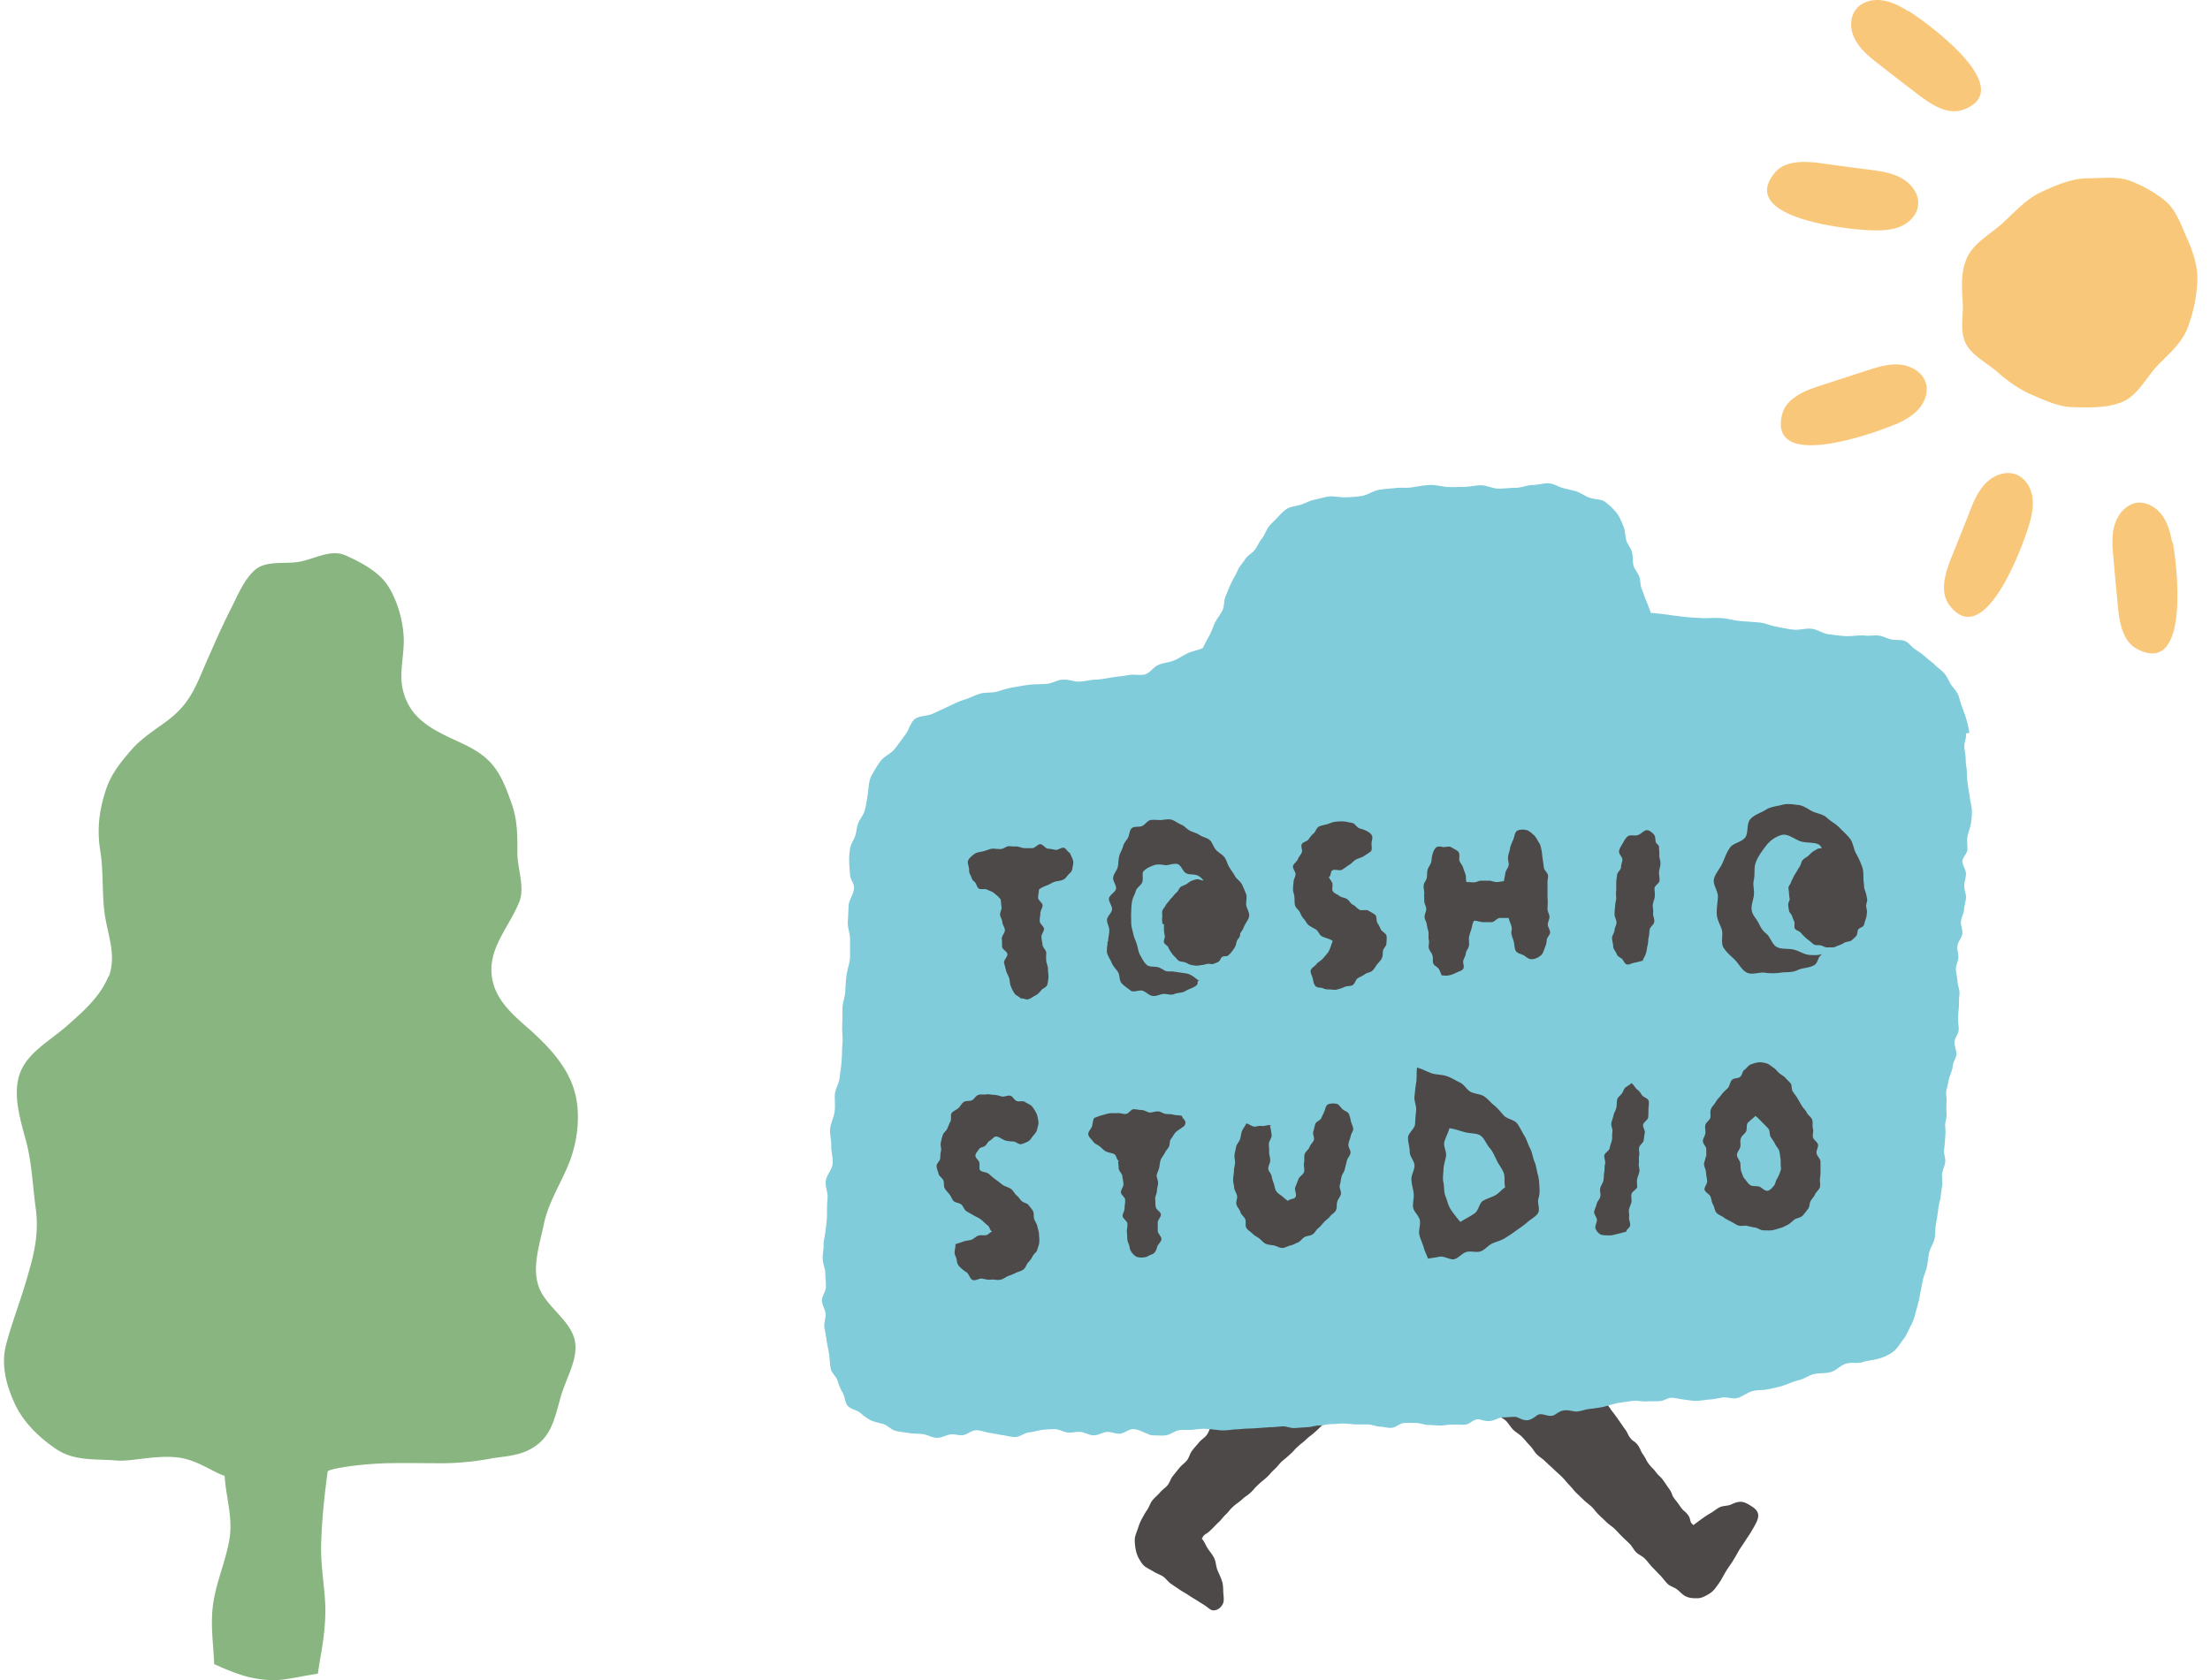 <svg xmlns="http://www.w3.org/2000/svg" width="167" height="127" fill="none"><path fill="#88B580" d="M8.205 73.773c-.625 1.565-1.931 2.695-3.18 3.796-1.25 1.1-2.953 2-3.521 3.564-.568 1.623.028 3.477.483 5.187.426 1.622.482 3.332.71 4.984.255 1.854-.086 3.361-.597 5.1-.482 1.738-1.164 3.448-1.618 5.157-.483 1.739.113 3.42.681 4.637.597 1.246 1.675 2.376 3.038 3.303 1.42.985 3.067.753 4.628.898 1.023.087 2.698-.376 4.345-.26 1.646.115 2.81 1.101 3.804 1.419.085 1.594.625 3.072.37 4.724-.256 1.622-.966 3.187-1.221 4.81-.256 1.68 0 3.1.056 4.694 1.675.753 2.612 1.072 3.919 1.188 1.192.116 2.044-.174 3.918-.464.199-1.448.54-2.752.568-4.723 0-1.652-.398-3.448-.313-5.274.057-1.767.256-3.593.483-5.273 0-.203 2.271-.58 4.486-.638 1.306-.029 2.783 0 4.117 0 2.045 0 3.691-.348 4.032-.405 1.363-.174 2.442-.29 3.436-1.189.908-.84 1.135-1.97 1.533-3.39.454-1.594 1.448-3.042 1.022-4.491-.426-1.449-2.243-2.492-2.697-3.941-.483-1.449.085-3.1.425-4.723.37-1.71 1.392-3.188 1.988-4.81.596-1.652.795-3.68.256-5.361-.568-1.797-1.988-3.274-3.35-4.491-1.364-1.188-2.755-2.377-2.868-4.289-.114-2 1.362-3.506 2.1-5.332.455-1.13-.17-2.579-.141-3.796 0-1.246 0-2.376-.398-3.535-.397-1.13-.795-2.26-1.561-3.13-.795-.898-1.846-1.361-2.925-1.854-1.789-.84-3.294-1.68-3.776-3.738-.313-1.333.17-2.753.056-4.143-.085-1.275-.539-2.753-1.22-3.767-.71-1.044-2.045-1.739-3.152-2.232-1.107-.492-2.271.232-3.436.464-1.164.232-2.612-.145-3.492.696-.824.782-1.278 1.97-1.817 3.013a62.208 62.208 0 0 0-1.448 3.13c-1.08 2.347-1.363 3.767-3.322 5.215-.966.725-1.931 1.304-2.726 2.232-.795.927-1.476 1.767-1.874 2.955-.54 1.623-.681 3.072-.426 4.636.256 1.594.114 3.246.34 4.81.228 1.565.91 3.101.285 4.724"/><path fill="#F9C77A" d="M156.585 30.775c-1.021-.02-2.041-.508-2.998-.911-.936-.403-1.807-.996-2.594-1.696-.787-.7-1.914-1.25-2.403-2.12-.531-.932-.212-2.182-.276-3.179-.064-1.144-.192-2.437.425-3.582.553-1.017 1.765-1.653 2.679-2.5.893-.828 1.701-1.739 2.785-2.248 1.127-.53 2.318-1.038 3.487-1.06 1.085 0 2.275-.169 3.211.17.999.36 2.084.975 2.828 1.632.765.7 1.148 1.887 1.573 2.82.404.91.766 1.992.744 3.051a11.352 11.352 0 0 1-.744 3.646c-.446 1.166-1.467 1.993-2.296 2.862-.829.89-1.488 2.246-2.615 2.713-1.085.466-2.509.445-3.785.402M144.205.853c-.617-.382-1.276-.742-1.999-.827-.723-.106-1.509.106-1.956.679-.531.678-.446 1.674 0 2.395.425.742 1.106 1.271 1.786 1.801.978.763 1.935 1.505 2.913 2.247.999.763 2.211 1.569 3.402 1.145 4.274-1.569-2.913-6.698-4.125-7.461M141.447 17.407c.723.02 1.467 0 2.147-.276.659-.275 1.255-.869 1.34-1.568.127-.848-.468-1.654-1.212-2.078-.744-.423-1.616-.55-2.445-.657a214.562 214.562 0 0 1-3.657-.487c-1.234-.17-2.722-.233-3.509.72-2.891 3.498 5.89 4.325 7.336 4.346M143.173 32.11c.659-.297 1.318-.636 1.807-1.187.489-.55.766-1.314.532-2.013-.255-.806-1.148-1.293-1.999-1.357-.85-.064-1.68.212-2.487.466l-3.509 1.145c-1.19.381-2.551.954-2.849 2.162-1.084 4.387 7.187 1.335 8.505.763M153.324 39.71c.192-.7.362-1.42.255-2.14-.106-.722-.531-1.421-1.211-1.697-.787-.317-1.723.043-2.318.658-.595.614-.936 1.42-1.233 2.204-.447 1.144-.914 2.289-1.361 3.412-.468 1.166-.893 2.565-.17 3.561 2.679 3.646 5.634-4.642 6.038-6.02"/><path fill="#4C4948" d="M95.794 102.479c-.17.233-.383.445-.553.657-.17.233-.383.445-.553.657-.17.233-.276.509-.467.742-.17.233-.362.445-.532.678-.17.233-.361.445-.531.678-.17.212-.383.382-.553.615-.17.212-.277.466-.447.678-.17.212-.425.361-.595.573-.17.212-.213.508-.383.72-.17.212-.425.361-.595.573-.17.212-.362.402-.51.614-.17.212-.213.509-.383.721-.17.212-.404.36-.574.572l-.51.636c-.15.191-.213.466-.405.7-.17.19-.404.339-.574.551-.17.19-.382.36-.552.572-.17.212-.234.487-.383.699-.149.212-.277.446-.404.679a4.278 4.278 0 0 0-.298.72c-.085.255-.191.488-.234.742-.021.255 0 .509.043.763.042.255.106.488.234.742.127.212.255.466.468.636.212.148.467.275.68.403.234.148.51.233.701.36.213.148.383.403.596.551.212.148.446.297.659.445.213.149.468.276.68.424.213.148.447.276.68.424.15.106.383.233.596.382.213.148.425.36.617.339.361-.022.574-.255.701-.509.107-.254.043-.572.022-.869 0-.318-.022-.657-.107-.869-.085-.276-.234-.551-.34-.827-.106-.275-.106-.614-.234-.869-.127-.275-.34-.508-.51-.763-.149-.254-.234-.487-.425-.72.191-.382.276-.276.595-.573.319-.296.298-.296.595-.593.32-.276.277-.318.574-.615.32-.297.277-.339.575-.615.297-.275.34-.254.659-.529.319-.297.34-.255.659-.53.319-.297.276-.318.595-.615.319-.297.319-.276.638-.551.298-.276.276-.318.574-.594.319-.296.276-.318.574-.614.319-.276.319-.255.638-.551.319-.276.276-.318.595-.594.32-.297.34-.254.638-.551.298-.276.34-.254.638-.53.319-.275.298-.297.617-.572.318-.297.276-.339.574-.615.297-.275.361-.233.659-.53.297-.296.34-.254.638-.551.297-.297.297-.318.595-.593.319-.297.255-.339.574-.636M112.602 106.245c.148.149.276.424.51.679.17.169.489.275.701.487.192.191.319.445.532.657.191.191.468.339.659.53s.362.424.574.636c.213.212.34.466.532.678.212.212.468.361.659.551.212.212.425.382.616.573.213.212.447.402.617.572.255.254.425.487.574.636.192.191.34.403.532.593.191.191.382.361.574.551.191.191.425.34.616.53.192.191.341.424.532.594.191.191.383.36.574.551.191.191.425.318.617.509.191.19.361.381.552.572.192.191.383.36.574.551.192.191.298.445.489.636.192.191.49.297.681.509.191.19.361.445.553.635.191.191.382.403.574.594.191.191.361.445.553.636.212.212.531.275.744.445.234.191.425.424.68.53.277.127.553.127.851.127.255 0 .489-.106.786-.276a1.76 1.76 0 0 0 .596-.529c.148-.212.34-.446.467-.7.149-.254.277-.509.426-.721.148-.233.319-.445.446-.678.149-.233.277-.466.404-.699.149-.233.298-.445.447-.679.148-.233.297-.445.446-.678.106-.191.255-.424.383-.678.127-.233.234-.53.17-.763-.085-.297-.319-.445-.553-.594-.234-.148-.489-.296-.765-.296-.298 0-.574.148-.787.233-.234.085-.532.063-.765.169-.234.106-.447.297-.66.424-.233.127-.446.276-.659.424-.212.149-.467.339-.68.509-.34-.233-.17-.403-.404-.742-.234-.318-.319-.276-.553-.593-.234-.34-.234-.34-.489-.658-.234-.317-.149-.402-.383-.72l-.467-.678c-.234-.318-.298-.276-.553-.615-.234-.318-.298-.297-.532-.615-.234-.318-.191-.36-.425-.699-.234-.339-.17-.382-.404-.721-.234-.318-.361-.254-.595-.572-.234-.339-.17-.382-.426-.7l-.467-.678a11.417 11.417 0 0 0-.489-.657l-.468-.678c-.234-.339-.276-.297-.51-.636-.234-.339-.298-.297-.532-.615-.234-.339-.191-.381-.425-.699-.234-.339-.298-.276-.553-.615-.234-.339-.17-.382-.404-.721-.234-.339-.319-.275-.553-.614-.234-.339-.234-.339-.489-.657"/><path fill="#80CCDA" d="M148.816 55.396a7.296 7.296 0 0 0-.213-.975c-.085-.318-.213-.636-.319-.932-.127-.319-.191-.636-.297-.933-.128-.318-.383-.551-.553-.806-.17-.275-.298-.593-.489-.826-.213-.255-.489-.424-.723-.657-.234-.234-.511-.403-.744-.636-.234-.212-.511-.382-.787-.572-.255-.17-.447-.488-.766-.615-.297-.106-.659-.043-.999-.106-.319-.064-.616-.255-.957-.297-.319-.042-.659.043-.999 0-.446-.042-.893.043-1.361.043-.446 0-.914-.085-1.36-.128-.447-.042-.872-.36-1.319-.424-.446-.063-.935.106-1.382.064-.446-.042-.893-.148-1.361-.233-.446-.085-.871-.297-1.339-.318-.447-.043-.914-.064-1.361-.106-.446-.042-.893-.17-1.339-.212-.447-.042-.915 0-1.361 0-.447-.021-.914-.042-1.361-.085a28.876 28.876 0 0 1-1.339-.17 28.893 28.893 0 0 0-1.34-.148 14.734 14.734 0 0 0-.34-.89c-.128-.297-.213-.593-.34-.89-.128-.297-.085-.636-.192-.954-.106-.297-.361-.551-.446-.869-.064-.318-.021-.657-.106-.975-.064-.318-.341-.593-.426-.89-.106-.382-.085-.785-.234-1.102-.148-.36-.297-.742-.531-1.018a4.394 4.394 0 0 0-.851-.805c-.297-.212-.744-.17-1.126-.297-.341-.106-.66-.36-1.021-.487-.361-.106-.723-.17-1.084-.276-.362-.106-.723-.36-1.106-.34-.383 0-.744.128-1.106.128-.425 0-.871.212-1.297.212-.425 0-.85.063-1.297.063-.446 0-.871-.233-1.297-.254-.425 0-.85.106-1.297.127-.425 0-.871.021-1.318 0-.446-.042-.85-.17-1.297-.148-.425.021-.85.106-1.297.17-.425.084-.871 0-1.297.063-.425.042-.871.064-1.297.148-.425.085-.808.382-1.233.446a8.967 8.967 0 0 1-1.318.106c-.447 0-.893-.128-1.318-.043-.34.064-.66.17-1 .233-.34.085-.638.255-.957.36-.34.107-.701.128-.999.276-.297.17-.531.424-.765.678-.234.255-.49.467-.702.742-.191.276-.297.636-.51.89-.213.255-.32.573-.532.848-.212.255-.531.403-.723.7-.17.275-.425.53-.552.826-.15.34-.34.636-.49.954-.148.318-.276.657-.425.997-.148.318-.085.741-.234 1.06-.148.317-.404.614-.552.91-.17.319-.255.679-.426.976-.17.318-.361.657-.51.975-.361.19-.808.233-1.148.403-.362.169-.68.402-1.042.55-.383.149-.808.17-1.19.34-.383.17-.638.636-1.042.72-.404.085-.85-.042-1.234.043-.404.084-.808.106-1.19.17-.404.063-.787.148-1.212.169-.404 0-.808.127-1.212.148-.425.043-.85-.17-1.276-.148-.425 0-.808.275-1.233.318-.404.042-.83.021-1.254.063-.426.043-.83.128-1.234.191-.425.064-.808.19-1.212.318-.404.127-.85.064-1.254.148-.447.107-.83.34-1.255.467-.425.127-.807.318-1.212.508-.403.191-.807.382-1.233.573-.425.19-.999.127-1.34.403-.34.275-.446.826-.722 1.187-.277.36-.532.741-.808 1.08-.276.34-.766.53-1.042.89-.276.361-.51.764-.723 1.166-.191.403-.191.89-.255 1.336-.064.445-.127.89-.255 1.314-.106.318-.34.572-.468.89-.127.297-.127.678-.234.975-.106.318-.34.615-.382.933-.043.318-.086.678-.064 1.017 0 .34.042.678.064.996.02.34.34.679.297.997-.021.445-.361.847-.404 1.271l-.064 1.315c-.02.445.192.869.17 1.314v1.314c-.02.424-.19.869-.255 1.293-.063.424-.085.869-.106 1.293-.021.424-.213.869-.213 1.293 0 .445 0 .869-.02 1.314-.022.445.063.869.02 1.314-.042.445-.02.869-.063 1.293-.022.445-.107.869-.15 1.314-.042.424-.34.848-.36 1.272-.022.424.042.869-.022 1.314-.064.424-.297.848-.34 1.293-.021.445.106.89.085 1.314 0 .445.149.89.106 1.314-.042.445-.446.827-.51 1.25-.085.425.17.912.128 1.336-.043.445-.043.869-.043 1.293 0 .445-.085.869-.127 1.314-.043.34-.15.678-.128 1.017 0 .34-.106.7-.064 1.04.021.338.191.677.191 1.016 0 .34.064.7.043 1.04 0 .338-.298.677-.298 1.016 0 .34.255.679.277 1.018.021.339-.15.721-.085 1.06.063.339.127.678.17 1.017.064.339.127.657.191 1.017.043.361.043.7.107 1.018.063.36.425.615.51.911.106.339.212.615.382.912.192.296.17.742.383.996.213.275.68.318.936.53.255.212.51.424.808.572.297.148.638.191.978.297.319.106.574.424.914.509.319.084.68.105 1.02.169.34.064.702.021 1.064.085.34.042.68.275 1.041.275.34 0 .66-.19.978-.254.32-.064.702.106 1.021.042.32-.063.617-.36.957-.36.34 0 .659.127.978.191.319.042.66.127.978.169.319.043.66.149 1 .149.34 0 .637-.276.977-.339.32-.043.66-.127.978-.191.32-.042.68-.064 1.021-.064.34 0 .66.212.978.255.319.042.68-.085 1-.043.34.043.637.255.977.255.34 0 .638-.212.978-.255.32-.042.68.17 1.021.127.34-.042.638-.339.978-.339.447 0 .936.339 1.403.467.447 0 .787.042 1.063 0 .383-.064.617-.297.979-.382.255-.063.595 0 1.041-.042.447-.043.766-.085 1.042-.064.383.021.66.064 1.042.106.276.021.574 0 1.042-.063.298 0 .617-.043.914-.064.298 0 .617-.021.914-.042.298-.022.617-.043.915-.064.319 0 .616-.042.914-.064.298-.021.638.149.935.128l.915-.064c.319 0 .616-.127.914-.127.319 0 .617-.106.914-.106.298 0 .617-.043.915-.043.318 0 .616.043.914.064h.935c.298 0 .617.148.915.17.319 0 .637.127.935.084.298-.021.595-.339.893-.36.319-.021.638 0 .936 0 .297 0 .616.148.914.148.298 0 .617.043.914.043.298 0 .617-.085.914-.064.404-.021.723.021.957 0 .34-.042.553-.339.893-.403.234-.042.553.17.978.128.404-.043.681-.276.936-.276.34 0 .595-.042.957-.042.234 0 .552.296.956.254.404-.042.66-.403.893-.445.341-.042.617.17.978.106.234-.042.489-.36.893-.403.404-.042.723.106.957.085.34-.021.574-.148.936-.191.234-.021.51-.063.914-.127.532-.106 1.021-.318 1.51-.36.319-.043.638-.106.956-.127.319-.022.66.063.978.042.319-.021.638 0 .957-.021.319 0 .659-.297.978-.255.319.043.638.106.957.149.319.042.617.106.936.085.319-.022.637-.085.956-.106.319-.022.638-.106.957-.149.319-.042.681.106.978.064.404-.064.744-.361 1.148-.509.383-.148.851-.085 1.255-.169.404-.085.829-.17 1.212-.297.383-.127.765-.318 1.169-.403.404-.106.766-.381 1.17-.466.404-.085.85-.021 1.233-.149.404-.106.701-.487 1.105-.614.383-.149.872 0 1.276-.127.404-.128.808-.149 1.191-.255a3.259 3.259 0 0 0 1.127-.53c.319-.233.531-.636.786-.954.256-.317.383-.72.574-1.059.192-.34.277-.7.383-1.103.107-.381.213-.741.277-1.144.063-.36.148-.72.212-1.081.064-.36.234-.7.319-1.06.064-.36.106-.72.17-1.08.085-.361.319-.68.404-1.04.085-.36.043-.741.107-1.102.063-.36.127-.72.17-1.08.021-.297.106-.594.17-.89l.127-.912c.064-.297-.021-.615 0-.912.022-.296.192-.593.234-.89.043-.297-.106-.636-.085-.932a11.7 11.7 0 0 0 .085-.912c.021-.318.043-.593 0-.89-.021-.297.128-.636.107-.933a6.301 6.301 0 0 1 0-.911c.021-.297-.086-.636 0-.933.085-.296.127-.614.212-.911.085-.297.234-.551.255-.87.022-.296.255-.593.277-.89 0-.296-.149-.614-.149-.932.021-.297.297-.594.319-.89.021-.297-.064-.615-.043-.912 0-.296.043-.614.064-.911 0-.297 0-.615.043-.912.021-.296-.128-.614-.149-.911-.022-.297-.085-.615-.128-.911-.021-.297.17-.615.192-.912.021-.297-.128-.636-.064-.932.042-.297.319-.573.361-.87.043-.296-.127-.635-.106-.932.021-.297.212-.594.234-.89.021-.297.127-.594.149-.912.021-.296-.149-.614-.128-.911 0-.297.128-.615.128-.912 0-.296-.256-.614-.277-.911 0-.297.362-.594.383-.89.021-.318-.043-.657 0-.975.064-.318.191-.636.255-.954.064-.318.085-.678.085-.996 0-.318-.106-.657-.149-.975-.042-.318-.106-.657-.149-.975a7.639 7.639 0 0 1-.085-.975c0-.318-.085-.657-.085-.975 0-.318-.085-.657-.106-.975 0-.318.17-.657.128-.997"/><path fill="#4C4948" d="M128.936 87.444v-.593c0-.19-.276-.403-.255-.615 0-.19.17-.381.191-.593.021-.191-.064-.424 0-.615.043-.19.298-.34.362-.509.063-.212-.043-.487.063-.7.085-.211.277-.36.383-.571.106-.191.298-.34.425-.53.128-.191.319-.318.468-.488.149-.17.149-.466.319-.614.149-.149.447-.085.595-.212.171-.128.171-.424.319-.53.17-.106.298-.34.468-.403.191-.085.425-.148.595-.17.192-.02.447.022.638.085.17.043.341.212.511.318.148.085.255.255.425.403.127.127.34.212.468.36.127.149.276.276.404.424.106.148.042.424.148.594.107.19.256.339.362.53.106.19.212.36.319.55.106.191.297.34.383.53.085.191.318.318.403.53.086.191 0 .467.064.679.064.212-.042.445 0 .657.064.212.34.36.383.55.043.213-.149.446-.106.658.021.212.276.403.297.615v.635c0 .212 0 .424-.042.636-.021.212.042.445 0 .657-.043.212-.277.36-.362.551-.085.191-.234.34-.34.51-.106.19-.064.466-.212.614-.128.17-.256.36-.404.508-.149.149-.426.17-.596.276-.17.127-.319.297-.51.403-.191.085-.383.212-.595.254a5.251 5.251 0 0 1-.617.17c-.213.02-.425 0-.638 0-.212 0-.404-.17-.616-.212-.213-.021-.426-.085-.617-.127-.213-.043-.447.042-.638-.022-.213-.063-.383-.212-.574-.296-.191-.106-.383-.191-.553-.318-.17-.127-.404-.191-.553-.36-.127-.149-.148-.424-.255-.615-.106-.17-.106-.382-.191-.594-.064-.19-.404-.318-.447-.53-.042-.19.234-.466.192-.678-.021-.19-.064-.403-.085-.615 0-.212-.128-.402-.149-.614 0-.212.127-.403.127-.615m3.764-3.052c-.17.148-.425.36-.574.509-.149.17-.043.508-.149.678-.106.19-.319.296-.383.508-.085.191 0 .424-.042.636-.043.212-.255.403-.255.615 0 .212.212.403.255.615.021.212 0 .424.063.614.086.212.128.424.256.573.148.148.255.381.446.487.17.106.447.043.659.106.17.043.383.318.596.318.233 0 .425-.275.531-.403.106-.127.106-.318.213-.487.085-.148.149-.276.212-.445.064-.191.128-.297.085-.467-.021-.211 0-.423-.021-.614-.042-.191-.042-.424-.106-.615-.064-.19-.234-.339-.319-.53-.085-.19-.213-.339-.319-.508-.106-.17-.043-.467-.17-.615-.128-.148-.277-.297-.425-.445-.149-.149-.362-.382-.532-.509M72.22 94.036c.212-.063.403-.127.573-.19.192-.064.404-.085.596-.128.191-.063.34-.254.531-.318.192-.063.425 0 .617-.042.191-.064.234-.19.425-.255-.191-.148-.17-.381-.34-.487-.192-.148-.34-.318-.51-.445-.192-.149-.404-.212-.596-.34-.17-.105-.361-.19-.51-.296-.17-.127-.213-.36-.362-.487-.148-.128-.425-.128-.574-.255-.148-.148-.191-.36-.319-.509-.127-.17-.276-.296-.361-.466-.106-.17-.021-.403-.106-.593-.064-.191-.32-.297-.362-.509-.042-.19-.149-.381-.149-.593 0-.191.277-.382.277-.594 0-.19.021-.36.064-.572.02-.191-.064-.403-.022-.594.043-.19.085-.381.15-.572.063-.19.276-.318.34-.487.084-.191.148-.36.233-.53.106-.17-.021-.51.106-.657.128-.149.362-.234.51-.36.15-.15.235-.361.405-.467.17-.106.446-.043.616-.127.17-.085.298-.36.49-.403.19-.064.425 0 .616-.042.191-.022.404.042.595.042.192 0 .383.085.574.127.192.021.426-.106.617-.063.191.042.298.339.49.402.19.064.446-.042.616.064.17.127.404.19.531.339.128.148.255.36.34.53.085.19.107.424.15.615.02.19-.065.424-.107.614-.043.191-.191.34-.298.467-.127.148-.212.339-.382.423a2.14 2.14 0 0 1-.553.212c-.17 0-.362-.19-.574-.212-.17 0-.362-.02-.553-.063-.255-.064-.617-.382-.808-.297-.149.064-.255.233-.425.318-.15.085-.213.297-.34.382-.15.106-.383.106-.447.233s-.276.318-.276.508c0 .17.255.34.297.51.043.19-.042.508.064.593.17.148.489.127.66.275.17.149.34.297.51.424.19.127.36.276.531.403.191.127.425.17.617.297.19.127.276.381.446.508.149.106.234.297.383.424s.404.149.51.297c.106.148.255.297.34.466.085.17.022.403.085.594.064.17.192.339.234.53.043.19.106.381.128.572 0 .212.042.424.021.615 0 .212-.106.402-.149.593-.042.19-.276.318-.361.509-.085.17-.192.318-.34.466-.128.148-.17.382-.34.509-.15.127-.362.17-.553.254-.17.085-.362.17-.553.233-.213.064-.404.255-.638.297-.234.064-.49-.042-.723 0-.234.021-.447-.042-.68-.085-.213-.021-.49.191-.702.106-.213-.085-.276-.466-.447-.572a2.993 2.993 0 0 1-.489-.382c-.127-.127-.233-.254-.255-.508 0-.191-.17-.382-.17-.615 0-.19.085-.424.064-.636M107.1 80.704c.362.085.808.34 1.148.446.34.084.744.084 1.063.19.34.106.659.318.978.467.341.148.532.55.83.72.318.17.722.149 1.02.34.298.19.51.487.787.699.276.233.489.508.723.763.234.254.744.297.978.572.212.276.361.615.553.933.191.297.276.657.446.975.17.318.191.678.319.975.149.339.17.678.255.975.106.36.106.636.128.954.021.36.021.593-.085.911-.085.318.17.806-.043 1.102-.17.255-.531.424-.808.678-.234.213-.531.403-.829.615a9.955 9.955 0 0 1-.85.572c-.298.191-.638.255-.957.403-.319.149-.553.488-.872.594-.319.106-.723-.043-1.063.042-.319.085-.595.466-.936.551-.319.064-.744-.254-1.105-.19-.319.063-.511.084-.872.148-.106-.318-.213-.466-.319-.827-.085-.318-.255-.636-.34-.996-.064-.34.106-.72.042-1.081-.063-.34-.446-.615-.51-.975-.042-.34.085-.72.043-1.06-.043-.339-.149-.678-.17-1.038-.022-.34.233-.7.233-1.06 0-.34-.361-.678-.361-1.039 0-.36-.128-.7-.128-1.06 0-.36.511-.678.532-1.038.021-.36.042-.7.085-1.039.021-.36-.17-.72-.128-1.06.043-.36.064-.7.128-1.038.064-.36 0-.89.085-1.208m6.634 9.114c-.085-.382 0-.678-.085-1.018-.128-.381-.383-.657-.532-.975-.17-.339-.297-.678-.553-.975-.255-.275-.382-.741-.723-.953-.297-.17-.765-.128-1.148-.234-.34-.084-.765-.254-1.169-.296-.085.339-.298.72-.383 1.038-.085.34.192.742.128 1.081-.064.34-.17.636-.192.975 0 .34-.085.679 0 1.018.064.318.022.7.149 1.017.128.297.192.678.383.975.17.276.51.7.744.975.298-.19.787-.445 1.063-.636.319-.212.362-.784.638-.954.319-.19.68-.275.978-.445.298-.19.425-.402.723-.593M114.067 69.386h-.723c-.212 0-.404.297-.616.318h-.638c-.213 0-.51-.127-.702-.106-.127.17-.149.466-.212.657-.064.19-.128.381-.17.593-.022.191.021.403 0 .615-.022.212-.213.382-.234.572-.022.212-.128.36-.192.551-.063.191.107.488-.021.657-.106.149-.361.191-.553.297-.149.085-.34.148-.553.19-.17.043-.276 0-.51 0-.085-.19-.106-.275-.191-.444-.085-.191-.383-.276-.447-.466-.063-.191 0-.424-.063-.615-.064-.191-.234-.36-.277-.551-.042-.191.064-.424 0-.615-.042-.19 0-.403-.021-.594-.043-.19-.106-.381-.128-.572-.021-.19-.17-.381-.17-.572 0-.19.128-.403.128-.594 0-.19-.149-.402-.149-.593 0-.19-.021-.403 0-.594 0-.19-.064-.402-.043-.614.022-.19.213-.382.234-.572.043-.191 0-.403.064-.594.043-.19.213-.36.255-.551.064-.19.043-.403.107-.593.042-.149.127-.424.297-.552.17-.127.447 0 .617-.02.17 0 .383-.086.553.042.17.106.467.233.531.381.085.17 0 .424.043.615.063.17.212.318.276.508.043.17.128.36.191.552.043.17 0 .36.064.55.192 0 .362.022.553.022.191 0 .383-.127.574-.127h.574c.192 0 .383.106.596.106.191 0 .34-.064.531-.064.021-.212.085-.381.106-.593.022-.212.213-.403.256-.615.021-.212-.085-.445-.043-.657.021-.212.128-.424.149-.636.042-.233.149-.424.234-.636.106-.233.106-.551.297-.678.192-.106.489-.106.745-.042.191.063.361.233.552.402.149.149.234.36.362.551.127.191.149.403.191.594.043.212.043.424.085.636.022.212.064.402.085.635.022.213.298.403.319.615 0 .212-.064.424-.042.657v.636c0 .212 0 .424.021.636 0 .19-.021.403-.021.593 0 .212.149.403.149.594 0 .19-.128.403-.128.593 0 .191.191.403.17.594 0 .19-.255.382-.255.593 0 .234-.085.424-.17.636-.085.234-.128.424-.34.551-.17.128-.362.233-.638.233-.255 0-.404-.19-.596-.296-.191-.106-.467-.127-.595-.34-.106-.19-.085-.444-.149-.699-.042-.17-.127-.339-.17-.55-.042-.17.064-.382 0-.594-.042-.17-.17-.424-.212-.636M95.965 85.092c.064.19.106.53.128.741 0 .212-.213.424-.213.636 0 .212.043.403.021.615 0 .212.085.424.085.615 0 .212-.149.424-.149.614 0 .212.213.382.256.594.042.212.085.381.17.572.063.19.063.403.191.572.106.17.298.255.468.403.149.127.212.19.404.318.149-.17.446-.106.574-.297.106-.19-.107-.55-.021-.742.085-.19.148-.381.233-.593.064-.212.362-.34.426-.551.064-.212-.043-.466 0-.678.042-.212 0-.446.042-.657.064-.213.32-.36.383-.573.064-.19.255-.318.319-.508.064-.191-.106-.446-.043-.636.064-.191.085-.382.15-.573.063-.19.382-.275.467-.466.064-.19.17-.34.234-.53.064-.148.085-.424.297-.509.213-.063.468-.063.617-.02.17.02.298.275.468.423.17.127.404.19.468.36.063.17.106.36.148.552.043.19.149.36.171.55 0 .191-.171.361-.192.552-.042.212-.149.402-.17.614-.042.212.191.467.149.679-.043.212-.234.381-.276.593-.043.212-.107.403-.149.615-.043.212-.213.381-.255.593-.043.212-.064.424-.128.615-.043.212.128.466.085.678-.043.212-.234.382-.276.594-.064.212 0 .466-.107.636-.085.19-.34.296-.446.466-.128.17-.319.275-.447.424-.148.148-.255.318-.425.445-.17.127-.255.36-.425.466-.17.127-.425.106-.617.212-.191.106-.297.318-.489.403-.212.085-.382.19-.574.233-.212.043-.425.19-.617.19-.212 0-.425-.147-.637-.19-.213-.042-.426-.042-.617-.127-.191-.085-.319-.276-.489-.403-.17-.127-.361-.212-.51-.36-.128-.148-.362-.254-.468-.445-.106-.17 0-.466-.085-.657s-.298-.318-.361-.53c-.064-.212-.256-.382-.298-.573-.064-.211.085-.445.042-.656-.042-.213-.191-.403-.212-.594-.022-.212-.085-.424-.085-.636 0-.212.063-.424.063-.636 0-.212.064-.424.086-.614 0-.212-.064-.424-.043-.636.043-.212.085-.424.127-.615.043-.19.234-.36.298-.572.064-.191.064-.424.15-.615.084-.19.233-.36.318-.551.191.021.383.212.574.233.191.021.404-.085.595-.042.192.02.51-.106.702-.064M100.706 71.124c-.213-.17-.617-.233-.83-.36-.19-.106-.255-.403-.446-.51-.17-.105-.361-.19-.531-.317-.17-.127-.234-.34-.383-.487-.149-.17-.213-.319-.298-.51-.085-.169-.297-.296-.361-.508-.043-.19-.022-.381-.043-.615 0-.19-.106-.381-.106-.572 0-.19.021-.381.042-.572 0-.19.128-.382.15-.573.02-.19-.235-.445-.192-.635.042-.191.297-.34.361-.509.064-.19.213-.318.298-.509.085-.17-.085-.466 0-.636.085-.17.404-.212.51-.36.128-.17.213-.318.383-.445.149-.127.213-.424.404-.53.191-.085.425-.127.617-.17.191-.063.404-.17.616-.19.213-.022.447-.043.638-.022.213 0 .425.085.638.106.213.043.34.319.531.403.192.064.383.106.575.212.148.085.34.191.403.382.064.17-.042.381-.042.572 0 .212.064.488-.064.593-.17.128-.34.234-.531.36-.17.107-.404.15-.596.255-.17.106-.319.297-.51.403-.17.106-.34.254-.532.36-.17.106-.531-.063-.722.043-.171.106-.085.424-.277.53.106.17.17.233.255.402.085.191-.042.488.043.636.106.19.34.233.489.36.17.128.383.128.574.234.191.106.276.36.468.445.191.085.319.296.51.381.191.085.489-.042.659.064.17.106.362.19.51.318.149.127.064.445.17.614.107.149.171.297.256.488.085.17.382.276.425.466.042.191 0 .403 0 .594 0 .19-.213.339-.255.53-.043.19 0 .381-.085.572-.085.17-.213.297-.341.445-.127.148-.212.36-.382.509-.149.148-.425.148-.574.275-.17.127-.362.191-.532.297-.17.106-.212.445-.404.53-.17.085-.404.042-.595.127a2.44 2.44 0 0 1-.553.19c-.191.064-.361 0-.553 0-.191 0-.319 0-.51-.084-.149-.085-.447 0-.595-.19-.15-.192-.15-.425-.192-.573-.064-.212-.191-.424-.149-.593.043-.191.298-.297.426-.467.106-.148.297-.233.446-.381.149-.149.255-.297.383-.445.17-.17.276-.615.383-.87M75.551 67.923c-.106-.17-.297-.296-.446-.424-.15-.127-.362-.17-.51-.254-.17-.085-.426 0-.596-.064-.191-.084-.212-.423-.361-.53-.15-.105-.192-.211-.255-.402-.064-.148-.17-.276-.15-.488 0-.254-.148-.53-.084-.699.085-.212.297-.382.51-.53.149-.106.404-.127.66-.19.19-.043.403-.15.637-.192.191-.02.425.043.68.022.192 0 .383-.191.574-.212.192 0 .404.042.596.021.191 0 .404.127.616.127h.596c.191 0 .382-.297.595-.297.191 0 .383.318.574.34.191 0 .383.063.574.084.192.043.447-.212.638-.148.191.063.255.297.447.382.085.233.19.381.233.55.064.255-.02.424-.042.615-.043.233-.128.318-.277.445-.148.149-.233.34-.446.424-.191.085-.425.085-.617.149-.212.063-.404.212-.595.275-.213.085-.447.17-.595.318 0 .19-.064.424-.064.615 0 .19.34.381.34.572 0 .19-.17.403-.17.615 0 .19-.064.403-.043.593 0 .191.32.382.32.573 0 .19-.213.424-.192.614 0 .191.064.382.085.594 0 .19.255.381.276.572 0 .19-.02.403 0 .594 0 .19.107.381.128.572 0 .19.021.402.043.593 0 .233-.043.467-.086.657-.042.212-.36.297-.467.445-.128.149-.234.297-.425.382-.17.085-.34.233-.553.297-.192.042-.362-.085-.574-.064-.128-.17-.362-.212-.468-.381a2.677 2.677 0 0 1-.276-.551c-.085-.191-.064-.424-.128-.615s-.191-.382-.234-.572c-.043-.191-.106-.403-.149-.594-.021-.19.277-.445.255-.636 0-.19-.404-.36-.404-.572 0-.19 0-.403-.02-.615 0-.19.233-.424.233-.615 0-.211-.17-.402-.191-.593 0-.212-.15-.381-.17-.572-.022-.191.148-.424.106-.615-.043-.19-.021-.424-.085-.615M84.552 87.762c-.192-.106-.17-.424-.362-.53-.19-.084-.425-.106-.616-.19-.192-.106-.32-.276-.49-.403-.17-.127-.382-.19-.488-.36-.106-.17-.362-.34-.362-.573 0-.19.234-.381.298-.614.043-.191.043-.382.149-.594.191-.042.361-.148.553-.19.191-.043.404-.128.595-.149.213-.042.404 0 .617-.021.212-.021.425.085.616.063.213 0 .383-.339.596-.36.212 0 .425.064.616.064.213 0 .404.17.617.19.212 0 .404-.105.616-.084.213 0 .383.17.596.19.212.022.404 0 .595.064.191.043.404.021.617.085.02.17.234.297.255.445.042.254-.15.382-.234.424-.17.127-.362.233-.49.36-.148.149-.233.36-.36.509-.128.148-.064.445-.17.615-.107.17-.235.296-.32.487-.085.17-.233.318-.297.509-.064.19-.064.381-.107.572-.042.19-.148.36-.191.572 0 .191.128.403.106.594 0 .19-.085.381-.085.593 0 .191-.149.403-.127.615.021.19 0 .403.042.594.022.19.34.339.383.53.042.211-.255.444-.234.656v.615c0 .212.298.424.276.636-.02.212-.276.382-.319.572-.042.149-.084.297-.212.445-.128.128-.298.149-.447.234-.17.106-.276.106-.425.127-.191 0-.425.021-.638-.17-.212-.19-.34-.403-.361-.593-.021-.212-.149-.382-.17-.594-.022-.19 0-.403-.043-.593 0-.191.064-.403.043-.615 0-.19-.34-.36-.362-.572 0-.191.17-.424.15-.615 0-.19.063-.403.042-.615 0-.19-.32-.381-.32-.572 0-.19.213-.424.192-.614 0-.191-.064-.403-.085-.594 0-.19-.255-.382-.276-.593 0-.191-.022-.318-.043-.51M123.226 81.849c.213.084.34.402.489.508.192.127.255.276.362.424.127.17.467.233.51.445.043.191-.021.424-.021.636 0 .191 0 .424-.022.615-.042.19-.34.339-.382.53-.043.19.17.424.127.636-.042.19-.063.381-.085.572-.042.19-.319.34-.34.53-.042.19.043.403 0 .593-.042.191 0 .403-.021.594-.043.19.064.403.042.614-.042.191-.127.382-.17.573-.042.19 0 .403 0 .593-.021.191-.382.34-.425.53-.043.19 0 .403 0 .594-.043.19-.149.381-.191.572-.043.19.042.403 0 .593-.022.191.106.424.085.615-.022.19-.277.297-.298.488-.234.042-.383.106-.574.148-.234.042-.447.127-.638.127-.255 0-.489 0-.659-.042-.234-.085-.361-.276-.447-.466-.063-.17.064-.36.107-.615.021-.212-.234-.466-.213-.657.043-.212.149-.403.192-.594.042-.212.255-.381.276-.572.042-.212-.064-.424 0-.636.042-.212.213-.382.234-.593.042-.212.021-.424.064-.615.042-.212 0-.424.063-.615.043-.212-.085-.445-.063-.636.042-.212.361-.339.404-.55.042-.213.127-.403.17-.594.042-.212 0-.424.042-.636.043-.212-.127-.445-.085-.657.043-.212.128-.403.17-.594.043-.212.17-.381.213-.593.042-.212.021-.424.064-.615.042-.148.212-.275.34-.424.106-.127.149-.36.276-.466.128-.106.362-.233.468-.34M124.151 72.607a7.545 7.545 0 0 1-.574.149c-.212.02-.446.17-.616.148-.213-.021-.277-.36-.447-.466-.149-.106-.298-.149-.361-.36-.064-.17-.255-.34-.255-.573 0-.19-.086-.403-.086-.593 0-.191.171-.382.192-.594 0-.19.149-.382.149-.593 0-.191-.149-.403-.149-.615 0-.19.021-.403.042-.594 0-.19.064-.402.085-.593 0-.19-.042-.403 0-.594v-.593c0-.19.043-.403.064-.594 0-.19.277-.381.298-.572 0-.19.085-.381.106-.593 0-.191-.276-.424-.255-.615 0-.19.17-.424.276-.615.107-.19.234-.424.383-.53.191-.148.553 0 .787-.105.255-.085.446-.382.68-.36.149 0 .383.169.532.36.127.148.042.487.17.635.085.085.191.149.191.276 0 .212.043.424.021.636 0 .212.107.424.086.636 0 .212-.086.402-.107.614 0 .212.043.424.043.636 0 .212-.362.382-.383.594 0 .212.043.424.021.636-.021.212-.127.402-.149.614-.021.212.064.424.022.636-.022.212.127.445.085.657-.021.212-.298.36-.34.572-.043.212-.022.424-.085.615-.043.212-.022.424-.085.615-.043.212-.064.424-.128.615-.064.19-.191.36-.255.572M83.695 71.166c0 .275-.085.572-.042.848.063.275.255.508.361.784.106.254.319.445.468.678.149.233.085.657.276.848.192.212.468.382.68.551.234.17.68-.085.936.021.255.106.447.34.723.382.276.042.51-.106.808-.149.276-.02.574.128.85 0 .255-.106.596-.063.85-.233.256-.17.936-.318.894-.614-.043-.255.319-.128.064-.191-.128-.043-.49-.445-.915-.509-.425-.063-.871-.127-.999-.148-.191-.022-.383.02-.574-.043-.191-.084-.361-.233-.553-.275-.276-.085-.638 0-.85-.17-.234-.19-.362-.487-.51-.742-.15-.254-.17-.55-.256-.826-.085-.276-.234-.551-.276-.827-.043-.212-.149-.487-.149-.805 0-.255-.021-.53 0-.806 0-.254.021-.55.064-.805.042-.276.212-.53.276-.763.064-.276.404-.445.49-.678.106-.297-.043-.7.106-.848.233-.234.531-.36.786-.446.277-.106.596-.042.872 0 .276 0 .638-.17.914-.084.277.084.404.593.66.7.276.126.616.042.871.169.298.148.468.445.702.678.234.212.574.34.68.7.085.275-.085.572-.085.868 0 .297.106.573.064.87-.043.296-.106.593-.149.869-.043.17 0 .53-.085.847-.085.276-.064.552-.085.806-.021.339-.17.763.149.805.319.043.574-.402.808-.593.212-.17.531-.276.723-.488.191-.212.191-.55.34-.784.149-.254.319-.445.425-.72.106-.276.34-.51.383-.785.042-.254-.149-.53-.213-.805-.042-.255.064-.573 0-.827-.085-.254-.212-.509-.319-.763-.127-.254-.425-.424-.531-.636-.128-.233-.298-.445-.447-.7-.149-.233-.191-.53-.361-.741-.17-.212-.447-.34-.638-.551-.191-.212-.255-.53-.447-.72-.212-.192-.531-.234-.765-.382-.234-.17-.49-.212-.744-.34-.255-.127-.425-.381-.68-.466-.256-.106-.49-.318-.766-.381-.255-.043-.51.02-.766.042-.255 0-.531-.042-.765 0-.255.042-.404.34-.638.445-.234.106-.595 0-.786.17-.192.17-.17.53-.298.741-.128.212-.298.382-.362.636-.063.255-.233.488-.297.763-.064.255-.043.552-.106.806-.064.254-.298.487-.34.763-.064.254.254.593.212.869-.043.254-.49.466-.532.72-.042.255.255.573.234.849-.042.275-.361.508-.382.763-.022.275.19.55.17.826 0 .276-.085.53-.085.806"/><path fill="#4C4948" d="M87.827 69.83c.022-.126-.042-.296 0-.487 0-.148-.02-.339 0-.487.043-.149.192-.276.256-.424.063-.127.19-.233.276-.36.085-.128.191-.212.298-.34a2.11 2.11 0 0 1 .297-.318c.107-.106.15-.296.277-.381.127-.085.276-.127.404-.19.127-.086.255-.192.382-.255.15-.064.298-.106.426-.127.148-.022.297.084.446.084.149 0 .277 0 .425.085.128.064.192.191.32.297.106.085.34.021.467.127.106.106.106.297.213.403.106.106.191.233.276.36.085.127.234.212.32.34.084.127.212.233.297.36.085.127.042.318.085.466.064.148.255.233.297.382.043.148.043.317.064.466.021.148.064.296.064.466 0 .148 0 .297-.021.445-.022.127-.17.233-.234.382-.064.127-.043.297-.128.424a2.098 2.098 0 0 1-.234.36 2.115 2.115 0 0 1-.297.318c-.107.085-.34.021-.447.106-.127.085-.149.297-.276.36-.128.064-.255.127-.404.17-.128.042-.32-.043-.447 0-.127.021-.255.063-.404.085-.148 0-.276.063-.425.042-.149 0-.319-.042-.446-.064-.15-.042-.277-.148-.426-.19-.148-.043-.319-.043-.446-.106-.128-.085-.213-.234-.319-.318a2.14 2.14 0 0 1-.276-.34 2.2 2.2 0 0 1-.213-.381c-.064-.127-.276-.212-.319-.36-.043-.149.085-.318.064-.488-.022-.148-.064-.297-.064-.445v-.445M140.765 67.69c.063-.382.127-.657.063-1.039-.042-.381.022-.742-.106-1.102a6.38 6.38 0 0 0-.468-1.039c-.191-.339-.212-.784-.446-1.102-.234-.318-.553-.572-.808-.848-.276-.296-.659-.466-.914-.72-.341-.318-.766-.34-1.127-.509-.404-.212-.681-.445-1.085-.487-.425-.043-.808-.127-1.233 0-.404.106-.85.127-1.233.381-.34.212-.85.36-1.148.7-.298.339-.128 1.06-.383 1.377-.276.36-.914.424-1.148.763-.255.36-.404.806-.574 1.187-.17.382-.532.763-.638 1.187-.106.403.319.912.298 1.378-.022.403-.107.827-.085 1.272.021.445.255.784.382 1.187.107.424-.085.954.107 1.314.212.382.574.657.871.954.298.297.532.784.915.975.382.19.914-.043 1.339 0 .404.063.787.063 1.233 0 .362-.064.83.021 1.255-.191.34-.17.829-.148 1.233-.36.362-.191.255-.657.659-.848-.404.085-.531.085-.957.063-.425-.02-.786-.296-1.212-.402-.404-.106-.893 0-1.275-.191-.383-.19-.489-.763-.808-1.017-.319-.255-.425-.488-.596-.827-.17-.34-.467-.572-.51-.975-.042-.382.128-.742.17-1.124.043-.381-.106-.784 0-1.165.085-.403 0-.827.107-1.187.127-.445.467-.912.786-1.336.34-.466.808-.741 1.212-.847.404-.106.808.212 1.318.445.468.212 1.34.042 1.595.381.234.297.276.763.489 1.06.213.318.191.784.362 1.102.191.34.765.509.871.87.085.232-.531.72-.531 1.144 0 .36.319.763.404 1.038.106.36.319.36.786.234.362-.106.426-.36.596-.679.212-.36.212-.657.276-1.038"/><path fill="#4C4948" d="M135.231 67.944c0-.106-.042-.254-.042-.424 0-.127-.043-.275-.043-.424 0-.127.149-.254.192-.402.021-.127.127-.234.17-.382.063-.148.17-.275.255-.424.085-.148.149-.275.255-.424.085-.127.085-.339.213-.466.106-.127.276-.19.404-.297.127-.106.212-.233.34-.318.127-.084.276-.17.404-.233.149-.063.319 0 .468-.042.148-.043.297-.085.446-.043.149.043.234.149.383.234.127.063.361 0 .489.084.106.085.127.297.234.424.085.106.17.233.276.36.085.128.234.213.319.34.085.127.234.212.298.339.085.127.042.318.106.466.064.148.276.212.34.36.064.149.085.297.128.446.042.148.106.296.149.445.021.148.063.296.085.445 0 .148-.085.318-.085.466 0 .148.085.318.063.488-.021.148-.021.339-.085.487-.064.148-.085.318-.149.488-.063.148-.34.19-.425.318-.085.148-.042.36-.149.487-.106.127-.234.233-.361.34-.128.105-.34.084-.489.148-.149.084-.277.17-.425.212-.149.042-.298.148-.468.17h-.489c-.149 0-.298-.128-.447-.15-.148-.042-.34 0-.467-.042-.149-.063-.256-.212-.383-.296-.128-.085-.234-.191-.362-.297-.106-.106-.212-.212-.318-.34-.107-.126-.341-.148-.426-.296-.085-.127 0-.36-.042-.509-.064-.148-.128-.275-.17-.424-.043-.148-.213-.275-.234-.423-.022-.149-.064-.319-.064-.467 0-.148.128-.318.128-.466"/><path fill="#F9C77A" d="M164.144 40.982c-.149-.7-.319-1.42-.745-2.014-.425-.593-1.105-1.017-1.828-.975-.851.064-1.51.827-1.765 1.632-.255.806-.191 1.696-.106 2.523.106 1.229.213 2.437.34 3.666.106 1.25.362 2.692 1.488 3.264 4.061 2.057 2.935-6.676 2.658-8.096"/></svg>